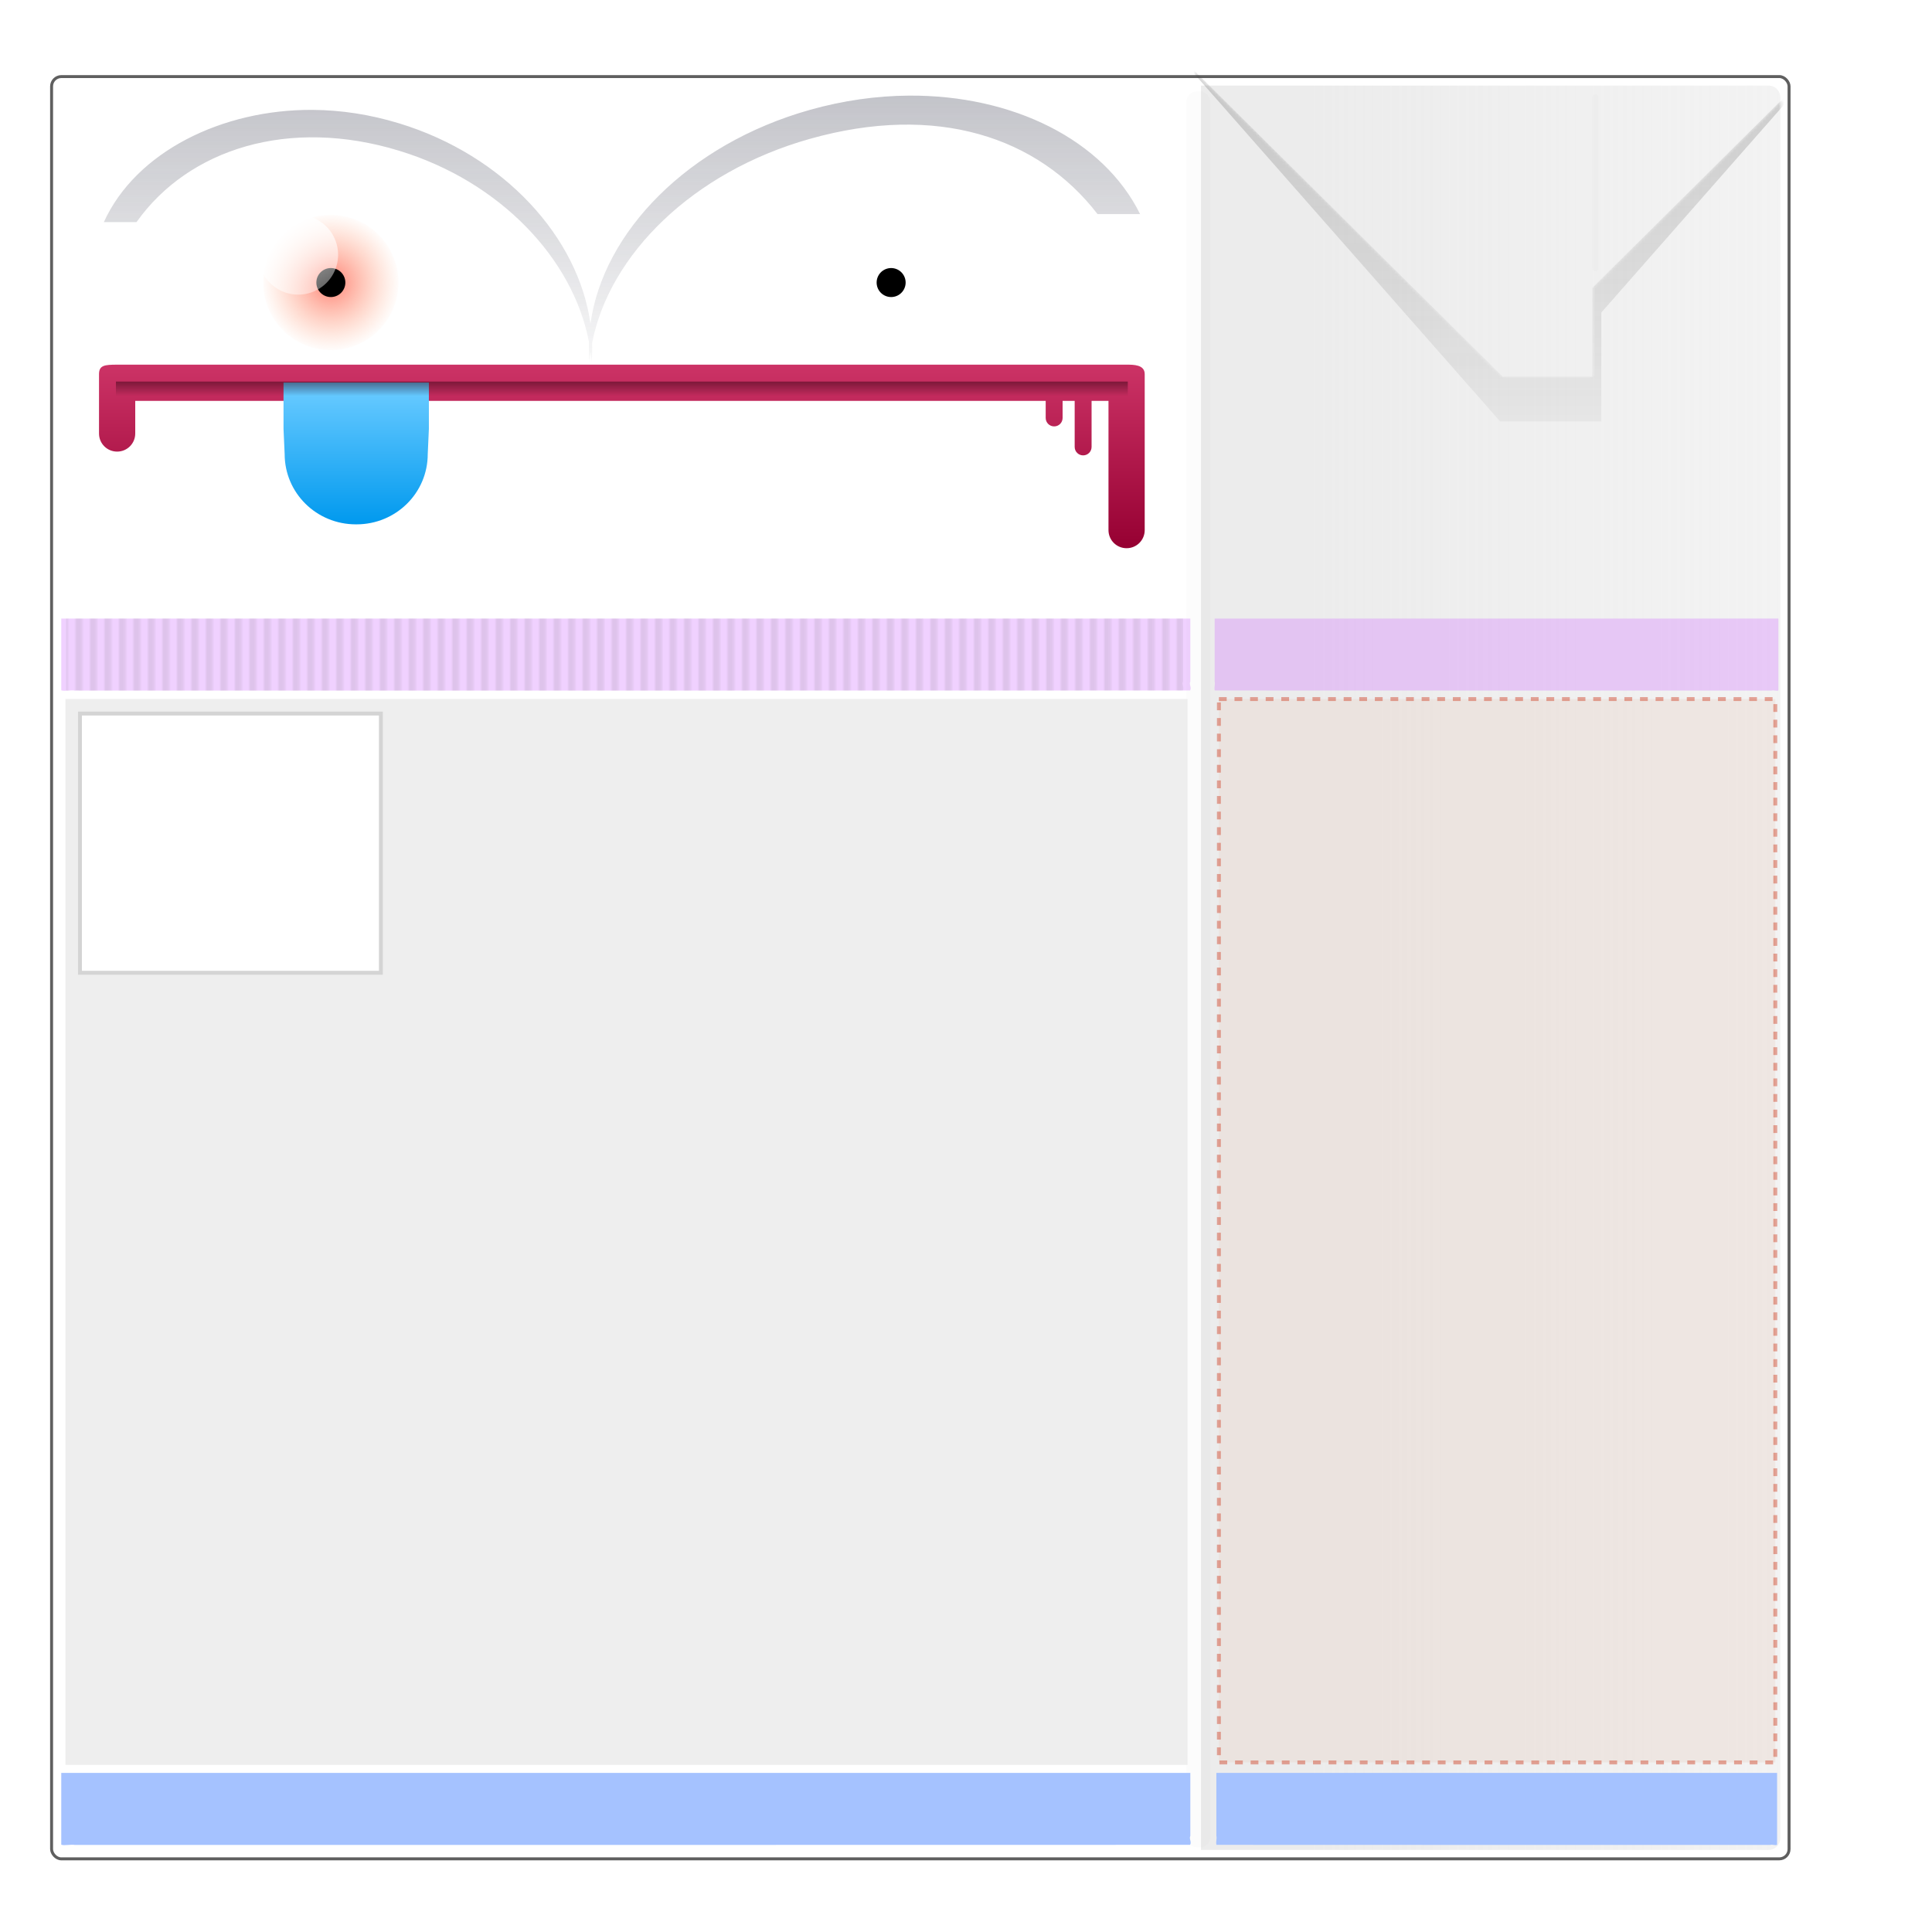 <svg xmlns="http://www.w3.org/2000/svg" xmlns:xlink="http://www.w3.org/1999/xlink" viewBox="0 0 800 800" version="1.0"><defs><linearGradient id="n" y2="258.78" gradientUnits="userSpaceOnUse" x2="614.23" y1="54.635" x1="614.23"><stop offset="0" stop-color="#3e3e3e"/><stop offset="1" stop-color="#3e3e3e" stop-opacity="0"/></linearGradient><linearGradient id="g"><stop offset="0" stop-color="#fff"/><stop offset="1" stop-color="#fff" stop-opacity="0"/></linearGradient><linearGradient id="y" y2="166.52" gradientUnits="userSpaceOnUse" x2="252" y1="26.576" x1="252"><stop offset="0" stop-color="#35374a"/><stop offset="1" stop-color="#35374a" stop-opacity="0"/></linearGradient><linearGradient id="A" y2="153.5" xlink:href="#g" gradientUnits="userSpaceOnUse" x2="124" y1="96" x1="91"/><linearGradient id="k" y2="401.16" gradientUnits="userSpaceOnUse" x2="998.52" gradientTransform="translate(348.32 -412.08) scale(1.224)" y1="401.16" x1="553.56"><stop offset="0" stop-color="#e0e0e0"/><stop offset="1" stop-color="#e0e0e0" stop-opacity="0"/></linearGradient><linearGradient id="r" y2="-223.19" gradientUnits="userSpaceOnUse" x2="1163.6" y1="-372.16" x1="1163.6"><stop offset="0" stop-color="#5d5d5d"/><stop offset="1" stop-color="#5d5d5d" stop-opacity="0"/></linearGradient><linearGradient id="j" y2="-223.19" gradientUnits="userSpaceOnUse" x2="1163.6" y1="-372.16" x1="1163.6"><stop offset="0" stop-color="#000543"/><stop offset="1" stop-color="#000543" stop-opacity="0"/></linearGradient><linearGradient id="u" y2="-137.86" gradientUnits="userSpaceOnUse" x2="704.22" y1="-150.45" x1="704.22"><stop offset="0" stop-color="#29000d"/><stop offset="1" stop-color="#29000d" stop-opacity="0"/></linearGradient><linearGradient id="t" y2="-138.12" gradientUnits="userSpaceOnUse" x2="570.22" gradientTransform="translate(60)" y1="-84.757" x1="570.22"><stop offset="0" stop-color="#09e"/><stop offset="1" stop-color="#63c8ff"/></linearGradient><linearGradient id="s" y2="247.01" gradientUnits="userSpaceOnUse" x2="150" y1="171" x1="150"><stop offset="0" stop-color="#c36"/><stop offset="1" stop-color="#960032"/></linearGradient><linearGradient id="f"><stop offset="0" stop-color="#ff8175"/><stop offset="1" stop-color="#ffb590" stop-opacity="0"/></linearGradient><linearGradient id="h" y2="484.62" gradientUnits="userSpaceOnUse" x2="1048.2" y1="-321.88" x1="1046.9"><stop offset="0" stop-color="#1a44b2"/><stop offset="1" stop-color="#09e"/></linearGradient><pattern id="d" xlink:href="#e" patternTransform="translate(363.97 -148.38)"/><pattern id="e" width="42" patternUnits="userSpaceOnUse" patternTransform="translate(363.97 -148.38)" height="29"><path d="M0 0h2.75v29H0V0zm6 0h2.75v29H6V0zm6 0h2.75v29H12V0zm6 0h2.75v29H18V0zm6 0h2.75v29H24V0zm6 0h2.75v29H30V0zm6 0h2.75v29H36V0zm6 0v29V0z" fill-rule="evenodd" color="#000" fill="#696969"/></pattern><pattern id="c" xlink:href="#d" patternTransform="translate(363.97 331.62)"/><pattern id="w" xlink:href="#a" patternTransform="matrix(-2.014 0 0 1 2229 333.62)"/><pattern id="b" xlink:href="#d" patternTransform="translate(363.97 -148.38)"/><pattern id="v" xlink:href="#b" patternTransform="matrix(-2.003 0 0 1 2220.9 -148.38)"/><pattern id="a" xlink:href="#c" patternTransform="translate(363.97 333.62)"/><filter id="p" height="1.038" width="3.769" y="-.019" x="-1.385"><feGaussianBlur stdDeviation="4.662"/></filter><filter id="o"><feGaussianBlur stdDeviation=".069"/></filter><filter id="m"><feGaussianBlur stdDeviation="1.549"/></filter><filter id="x"><feGaussianBlur stdDeviation=".597"/></filter><mask id="q" maskUnits="userSpaceOnUse"><path d="M507.62-288.12c-3.87 2.21-.32 8.45-1.53 12 .09 240.23-.16 480.51.13 720.71 2.93 3.32 8.98.09 12.9 1.22 233.65-.04 467.32.09 700.98-.06 3.7-2.41.3-8.51 1.4-12.13 0-240.11.2-480.25-.1-720.34-2.2-3.66-8.4-.28-11.9-1.44-233.96.02-467.93-.04-701.88.04z" stroke="#5f5f5f" stroke-width="1.224" fill="#fff"/></mask><mask id="l" maskUnits="userSpaceOnUse"><path d="M510.12 97.844v210.88h198.32v-201.16l-63.97 63.5v30.06h-30.28L510.12 97.844z" fill="#fff"/></mask><mask id="i" maskUnits="userSpaceOnUse"><path fill-rule="evenodd" fill="#fff" d="M482.72-321.88h1000v800h-1000z"/></mask><radialGradient id="z" xlink:href="#f" gradientUnits="userSpaceOnUse" cy="117" cx="123" r="20.808"/></defs><g transform="translate(-482.72 321.88)"><rect rx="4.041" ry="4.041" height="738" width="719.45" y="-290.17" x="504.08" stroke="#5f5f5f" stroke-width="1.224" fill="#fff"/><path d="M508.09-36.027c1.28.495 3.91-.213 5.61.095 153.93-.034 307.89.046 461.81-.034.76-1.185-.54-2.481.1-3.723V-65.75H508.09v29.723z" opacity=".31" fill="#cf6cff"/><path d="M510.09-36.027c1.27.495 3.87-.213 5.55.095 152.29-.034 304.6.046 456.87-.034.76-1.185-.53-2.481.1-3.723V-65.75H510.09v29.723z" opacity=".133" fill="url(#b)"/><path d="M980.01-286.45v730.58H1215c2.8 0 4.9-2.19 4.9-4.9v-720.79c0-2.71-2.1-4.89-4.9-4.89H980.01z" opacity=".611" fill="url(#k)"/><g transform="translate(348.32 -412.08) scale(1.224)"><path d="M726.16 90l-81.69 81.06v30.06h-30.28l-111.88-111c36.99 42.05 73.98 84.09 110.97 126.13h34.25v-36.84c26.21-29.81 52.42-59.61 78.63-89.41z" mask="url(#l)" transform="translate(4)" opacity=".527" filter="url(#m)" fill="url(#n)"/><rect rx=".876" ry=".876" height="59.911" width="2.143" y="105.52" x="648.46" opacity=".15" filter="url(#o)" fill="#8b8b8b"/></g><rect transform="translate(348.32 -412.08) scale(1.224)" rx="3.302" ry="3.302" height="593.97" width="8.081" y="104.65" x="511.18" opacity=".159" filter="url(#p)" fill="#8f8f8f"/><path d="M559.99-370.97l9.48 9.48a4.032 4.032 0 010 5.71L389.99-176.3a4.044 4.044 0 01-5.72 0l-9.48-9.48a4.032 4.032 0 010-5.71l179.48-179.48a4.026 4.026 0 015.72 0zm60 0l9.48 9.48a4.032 4.032 0 010 5.71L449.99-176.3a4.044 4.044 0 01-5.72 0l-9.48-9.48a4.032 4.032 0 010-5.71l179.48-179.48a4.026 4.026 0 015.72 0zm60 0l9.48 9.48a4.032 4.032 0 010 5.71L509.99-176.3a4.044 4.044 0 01-5.72 0l-9.48-9.48a4.032 4.032 0 010-5.71l179.48-179.48a4.026 4.026 0 015.72 0zm60 0l9.48 9.48a4.032 4.032 0 010 5.71L569.99-176.3a4.044 4.044 0 01-5.72 0l-9.48-9.48a4.032 4.032 0 010-5.71l179.48-179.48a4.026 4.026 0 015.72 0zm60 0l9.48 9.48a4.032 4.032 0 010 5.71L629.99-176.3a4.044 4.044 0 01-5.72 0l-9.48-9.48a4.032 4.032 0 010-5.71l179.48-179.48a4.026 4.026 0 015.72 0zm60 0l9.48 9.48a4.032 4.032 0 010 5.71L689.99-176.3a4.044 4.044 0 01-5.72 0l-9.48-9.48a4.032 4.032 0 010-5.71l179.48-179.48a4.026 4.026 0 015.72 0zm60 0l9.48 9.48a4.032 4.032 0 010 5.71L749.99-176.3a4.044 4.044 0 01-5.72 0l-9.48-9.48a4.032 4.032 0 010-5.71l179.48-179.48a4.026 4.026 0 015.72 0zm60 0l9.48 9.48a4.032 4.032 0 010 5.71L809.99-176.3a4.044 4.044 0 01-5.72 0l-9.48-9.48a4.032 4.032 0 010-5.71l179.48-179.48a4.026 4.026 0 015.72 0zm60.01 0l9.5 9.48c1.6 1.58 1.6 4.13 0 5.71L869.99-176.3a4.044 4.044 0 01-5.72 0l-9.48-9.48a4.032 4.032 0 010-5.71l179.51-179.48c1.6-1.59 4.1-1.59 5.7 0zm60 0l9.5 9.48c1.6 1.58 1.6 4.13 0 5.71L929.99-176.3a4.044 4.044 0 01-5.72 0l-9.48-9.48a4.032 4.032 0 010-5.71l179.51-179.48c1.6-1.59 4.1-1.59 5.7 0zm60 0l9.5 9.48c1.6 1.58 1.6 4.13 0 5.71L989.99-176.3a4.044 4.044 0 01-5.72 0l-9.48-9.48a4.032 4.032 0 010-5.71l179.51-179.48c1.6-1.59 4.1-1.59 5.7 0zm60 0l9.5 9.48c1.6 1.58 1.6 4.13 0 5.71L1050-176.3a4.02 4.02 0 01-5.7 0l-9.5-9.48a3.996 3.996 0 010-5.71l179.5-179.48c1.6-1.59 4.1-1.59 5.7 0zm60 0l9.5 9.48c1.6 1.58 1.6 4.13 0 5.71L1110-176.3a4.02 4.02 0 01-5.7 0l-9.5-9.48a3.996 3.996 0 010-5.71l179.5-179.48c1.6-1.59 4.1-1.59 5.7 0zm60 0l9.5 9.48c1.6 1.58 1.6 4.13 0 5.71L1170-176.3a4.02 4.02 0 01-5.7 0l-9.5-9.48a3.996 3.996 0 010-5.71l179.5-179.48c1.6-1.59 4.1-1.59 5.7 0zm60 0l9.5 9.48c1.6 1.58 1.6 4.13 0 5.71L1230-176.3a4.02 4.02 0 01-5.7 0l-9.5-9.48a3.996 3.996 0 010-5.71l179.5-179.48c1.6-1.59 4.1-1.59 5.7 0zm60 0l9.5 9.48c1.6 1.58 1.6 4.13 0 5.71L1290-176.3a4.02 4.02 0 01-5.7 0l-9.5-9.48a3.996 3.996 0 010-5.71l179.5-179.48c1.6-1.59 4.1-1.59 5.7 0zm60 0l9.5 9.48c1.6 1.58 1.6 4.13 0 5.71L1350-176.3a4.02 4.02 0 01-5.7 0l-9.5-9.48a3.996 3.996 0 010-5.71l179.5-179.48c1.6-1.59 4.1-1.59 5.7 0zm60 0l9.5 9.48c1.6 1.58 1.6 4.13 0 5.71L1410-176.3a4.02 4.02 0 01-5.7 0l-9.5-9.48a3.996 3.996 0 010-5.71l179.5-179.48c1.6-1.59 4.1-1.59 5.7 0z" mask="url(#q)" opacity=".252" fill-rule="evenodd" fill="url(#r)"/><g fill-rule="evenodd"><path d="M48.5 171c-5.125 0-7.5.23-7.5 3.91v24.59c0 4.16 3.345 7.5 7.5 7.5s7.5-3.35 7.5-7.5V186h377v7.06c0 1.94 1.56 3.5 3.5 3.5s3.5-1.56 3.5-3.5V186h5v19.06c0 1.94 1.56 3.5 3.5 3.5s3.5-1.56 3.5-3.5V186h7v53.5c0 4.16 3.34 7.5 7.5 7.5s7.5-3.35 7.5-7.5v-64.59c0-3.94-4.64-3.91-7.5-3.91h-418z" transform="translate(482.72 -341.88)" fill="url(#s)"/><path d="M600.12-143.48v19.19l.47 10.41c0 16.129 13.16 29.123 29.5 29.123h.25c16.35 0 29.5-12.994 29.5-29.123l.47-10.41v-19.19h-60.19z" fill="url(#t)" transform="translate(0 -20)"/><path fill="url(#u)" d="M530.72-143.88h419v39h-419z" transform="translate(0 -20)"/></g><path d="M508.09 441.97c1.28.5 3.91-.21 5.61.1 153.93-.04 307.89.04 461.81-.04.76-1.18-.54-2.48.1-3.72v-26.06H508.09v29.72z" fill="#a5c2ff"/><path d="M510.09 443.97c1.27.5 3.87-.21 5.55.1 152.29-.04 304.6.04 456.87-.04.76-1.18-.53-2.48.1-3.72v-26.06H510.09v29.72z" opacity=".133" fill="url(#a)" transform="translate(0 -2)"/><path opacity=".403" fill-rule="evenodd" stroke="#cb2d0f" stroke-dasharray="3.229,3.229" stroke-width="1.615" fill="#ead6cb" d="M987.44-32.415h230.39v440.33H987.44z"/><path d="M1219.116-36.027c-.64.495-1.952-.213-2.801.095-76.856-.034-153.727.046-230.577-.034-.38-1.185.27-2.481-.05-3.723V-65.75h233.428v29.723z" opacity=".31" fill="#cf6cff"/><path d="M510.09-36.027c1.27.495 3.87-.213 5.55.095 152.29-.034 304.6.046 456.87-.034.76-1.185-.53-2.481.1-3.723V-65.75H510.09v29.723z" opacity=".133" fill="url(#v)" transform="matrix(-.499 0 0 1 1472.8 0)"/><path d="M1218.572 441.97c-.635.5-1.941-.21-2.786.1-76.444-.04-152.904.04-229.344-.04-.377-1.18.268-2.48-.05-3.72v-26.06h232.18v29.72z" fill="#a5c2ff"/><path d="M510.09 443.97c1.27.5 3.87-.21 5.55.1 152.29-.04 304.6.04 456.87-.04.76-1.18-.53-2.48.1-3.72v-26.06H510.09v29.72z" opacity=".133" fill="url(#w)" transform="matrix(-.497 0 0 1 1470.9 -2)"/><path opacity=".403" fill-rule="evenodd" fill="#d7d7d7" d="M974.44-32.415H509.83v441.33h464.61z"/><path fill-rule="evenodd" stroke="#d4d4d4" stroke-width="1.615" fill="#fff" d="M640.44-26.415H515.83v107.33h124.61z"/><path d="M376.34 39.594c-13.32.089-27.14 2.001-41 5.906-50.27 14.172-85.64 50.472-90.84 88.59-4.95-35.753-35.65-69.695-79.16-82.996-12.09-3.697-24.15-5.509-35.78-5.594C92.092 45.228 56.304 62.765 43 91.969h13.531c21.558-30.352 63.129-43.501 108.81-29.531 41.95 12.826 72 44.852 78.54 79.182 0 .04-.01.07 0 .1-.08 2.69-.02 5.38.21 8.06.12-1.31.26-2.62.44-3.94.18 1.34.36 2.69.47 4.04.21-2.63.27-5.25.19-7.88 7.09-36.6 41.69-70.839 90.15-84.5 52.34-14.753 94.43-.896 119.13 31.156h17.62c-15.24-30.844-52.82-49.35-95.75-49.062z" transform="translate(482.72 -321.88)" opacity=".571" fill-rule="evenodd" filter="url(#x)" fill="url(#y)"/><g fill-rule="evenodd"><path d="M143 117a20 20 0 11-40 0 20 20 0 1140 0z" transform="matrix(1.4 0 0 1.4 447.52 -368.68)" fill="url(#z)"/><path d="M625.72-204.88a6 6 0 11-12 0 6 6 0 1112 0z"/><path d="M124 112.5a16.5 16.5 0 11-33 0 16.5 16.5 0 1133 0z" transform="translate(498.72 -328.88)" fill="url(#A)"/></g><g fill-rule="evenodd"><path d="M143 117a20 20 0 11-40 0 20 20 0 1140 0z" transform="matrix(1.4 0 0 1.4 679.52 -368.68)" fill="url(#z)"/><path d="M857.72-204.88a6 6 0 11-12 0 6 6 0 1112 0z"/><path d="M124 112.5a16.5 16.5 0 11-33 0 16.5 16.5 0 1133 0z" transform="translate(730.72 -328.88)" fill="url(#A)"/></g></g></svg>